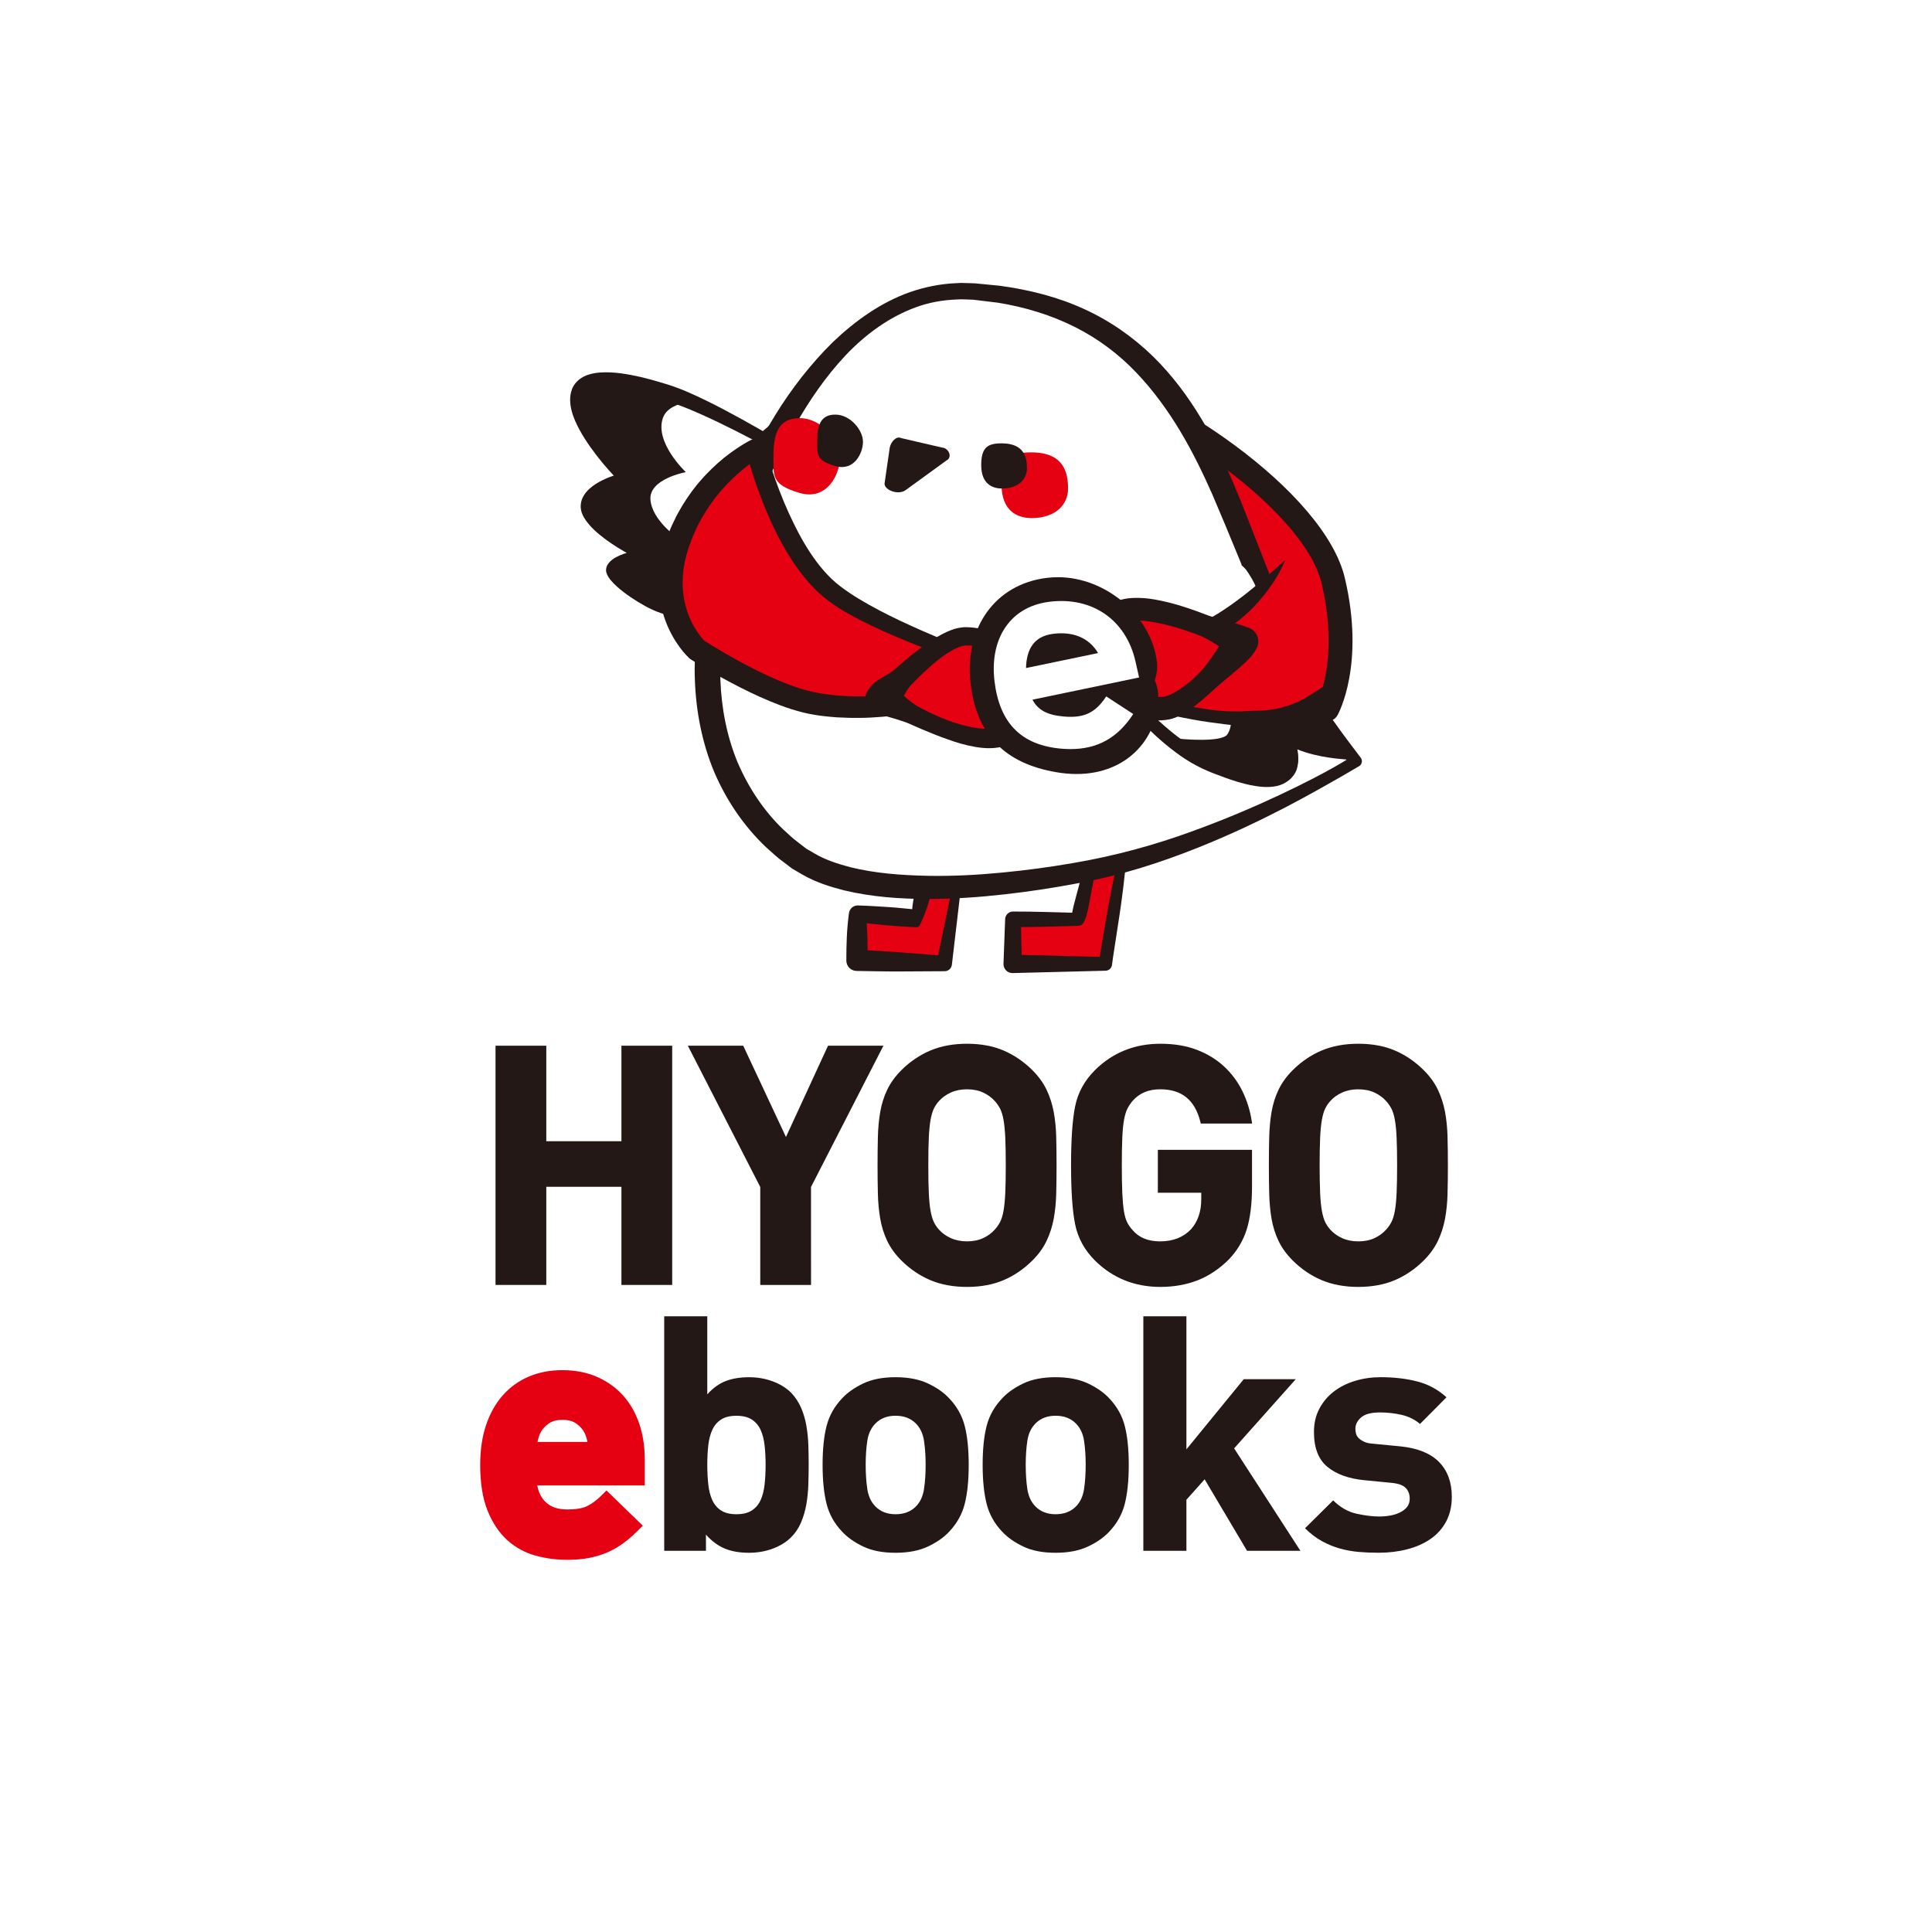 <svg height="120" viewBox="0 0 120 120" width="120" xmlns="http://www.w3.org/2000/svg" xmlns:xlink="http://www.w3.org/1999/xlink"><filter id="a" filterUnits="userSpaceOnUse"><feOffset dx="4.5" dy="4.5"/><feGaussianBlur result="uuid-72a8d707-b027-4fac-9673-8fffde70865c" stdDeviation="2.25"/><feFlood flood-opacity=".25"/><feComposite in2="uuid-72a8d707-b027-4fac-9673-8fffde70865c" operator="in"/><feComposite in="SourceGraphic"/></filter><g filter="url(#a)"><circle cx="60" cy="60" fill="none" r="60"/></g><path d="m82.432 44.059s1.594-2.855.379-7.989c-1.186-5.01-10.727-11.591-17.56-13.278-6.442-1.591-13.544.622-18.498 5.581-8.118 8.128-1.557 12.166-1.557 12.166z" fill="#e50012"/><path d="m82.432 44.799c-.023 0-.046-.001-.07-.003l-37.236-3.52c-.113-.011-.222-.047-.319-.106-.1-.062-2.463-1.548-2.814-4.53-.318-2.701 1.107-5.658 4.235-8.79 4.004-4.008 9.395-6.307 14.792-6.307 1.499 0 2.981.179 4.408.531 7.09 1.751 16.836 8.475 18.102 13.826 1.267 5.352-.382 8.394-.453 8.521-.132.236-.38.38-.646.38zm-36.974-4.979 36.509 3.451c.347-.936.99-3.371.123-7.031-1.104-4.665-10.522-11.126-17.017-12.73-1.31-.323-2.674-.487-4.053-.487-5.007 0-10.016 2.141-13.744 5.873-2.783 2.786-4.066 5.326-3.814 7.55.217 1.915 1.57 3.058 1.996 3.374z" fill="#231815"/><path d="m48.037 27.542s-4.21-2.577-6.422-3.313c-2.212-.736-5.209-1.471-5.851 0-.778 1.782 2.569 5.37 2.569 5.37s-2.212.589-2.141 1.913c.071 1.324 3.068 2.869 3.068 2.869s-1.499.303-1.499 1.034c0 .731 2.141 2.129 3.14 2.497.999.368 2.103.742 2.103.742l5.033-5.597v-5.515z" fill="#fff"/><path d="m47.967 27.629c-.279.268-.312.145-.406.109l-.269-.145-.54-.287-1.088-.56c-.728-.367-1.46-.721-2.198-1.048-.368-.164-.738-.319-1.108-.463-.375-.145-.726-.266-1.105-.369-.772-.212-1.552-.381-2.308-.501-.378-.058-.752-.094-1.105-.097-.347-.001-.688.034-.91.119-.23.078-.272.201-.258.199l-.045.144c.009.001.015-.002.015-.002.005.019-.004.073.005.124.006.101.034.232.077.371.168.569.552 1.233.985 1.843.218.309.453.613.698.91.242.292.511.599.754.851l-.537 1.866 0-0-.309.138c-.111.051-.219.105-.319.163-.198.117-.374.24-.482.342-.112.106-.119.168-.104.134.001-.006.004-.015.005-.019l-.002-.004-.001-0-0-0c.001.017-.013-.149-.007-.078l0.0.002.001.014.003.029c.003.028.011.11.007.053.001-.02-.018-.069-.015-.06.002.004.001.007.002.013.008.017.013.036.03.066.059.115.198.293.369.461.17.172.373.341.583.516.21.173.437.34.67.502l.354.237.348.216.142.088c.494.307.645.956.339 1.45-.173.279-.461.449-.763.489-.085.011-.244.047-.357.08-.121.035-.233.077-.315.114-.082.035-.128.078-.103.038.011-.02.04-.072.055-.149.005-.019.006-.039.008-.058l.002-.029-.005-.107.003.065c-0-.026-.007-.078-.019-.114-.048-.117-.015.004.049.076.064.088.154.189.254.289.201.202.443.404.693.594.251.19.516.372.784.537.134.082.269.16.4.23l.192.096.086.039.12.048 1.924.774-.782.199 5.277-5.378-.102.267.328-5.428zm.136-.087.016 5.515c0.0.021-.008.04-.021.055l-5.018 5.611c-.028.032-.072.041-.11.028l-1.956-.684c-.335-.109-.654-.268-.959-.433-.306-.168-.603-.351-.892-.548-.288-.198-.569-.407-.831-.643-.131-.118-.258-.242-.375-.38-.116-.139-.226-.287-.289-.486-.017-.061-.023-.11-.025-.149-0-.071.006-.111.018-.167.025-.103.075-.196.135-.275.122-.157.277-.267.434-.358.32-.178.654-.289 1.006-.37l-.033.234c-.554-.294-1.082-.619-1.587-.989-.498-.374-.989-.783-1.333-1.341-.084-.143-.152-.289-.19-.469-.034-.154-.034-.344.003-.506.073-.339.284-.619.523-.835.242-.218.516-.385.799-.525.285-.139.576-.253.885-.341l0-0-.055.192c-.572-.601-1.1-1.236-1.581-1.914-.24-.339-.466-.69-.667-1.06-.199-.37-.384-.756-.492-1.181-.109-.409-.152-.912.019-1.346.18-.491.632-.795 1.066-.919.439-.132.878-.143 1.304-.129.427.02.845.077 1.257.154.824.154 1.624.38 2.413.632.397.127.795.281 1.175.446.382.166.758.341 1.129.523.743.364 1.471.751 2.193 1.149l1.077.606.534.31.266.157c.083.061.213.05.132.379l.031.056z" fill="#231815"/><path d="m41.101 36.074c-.078-1.205.997-2.657.997-2.657s-1.621-1.119-1.699-2.4c-.078-1.281 2.2-1.692 2.2-1.692s-1.967-1.848-1.421-3.375c.247-.692 1.135-.957 2.032-1.042-.546-.27-1.093-.512-1.595-.679-2.212-.736-5.209-1.471-5.851 0-.778 1.783 2.569 5.37 2.569 5.37s-2.212.589-2.141 1.913c.071 1.324 3.068 2.869 3.068 2.869s-1.499.303-1.499 1.034 2.141 2.129 3.14 2.497c.999.368 2.103.742 2.103.742s-1.826-1.375-1.904-2.58z" fill="#231815"/><path d="m70.024 51.373-1.376 8.494h-5.75l.018-2.765h4.048l1.305-5.729z" fill="#e50012"/><path d="m70.106 51.387c-.032.721-.097 1.437-.162 2.153-.082.713-.148 1.429-.248 2.139-.088.712-.202 1.42-.31 2.129-.105.709-.227 1.416-.319 2.128-.026.202-.197.351-.394.356l-.024.001-5.75.146c-.307.008-.562-.234-.571-.541l0-.033c.03-.922.069-1.843.103-2.765l0-.013c.01-.262.226-.468.485-.47 1.349-.005 2.699.053 4.048.082l-.393.314c-.003-.252.054-.49.107-.729l.187-.711.379-1.42.758-2.84.01-.037c.031-.116.142-.19.258-.177l1.755.192c.048.005.084.048.081.096zm-.19.081-1.647.18.268-.214-.547 2.888-.273 1.444-.139.722c-.056.238-.107.478-.219.703l-.047.094c-.068.137-.204.217-.347.22-1.349.029-2.699.087-4.048.082l.486-.483c.022.922.048 1.844.066 2.766l-.57-.574 5.75.146-.419.356c.137-.704.245-1.413.369-2.12.122-.707.237-1.414.379-2.118.129-.706.293-1.405.44-2.108.156-.664.315-1.327.499-1.987z" fill="#231815"/><path d="m60.028 51.353-1.376 8.494-5.423-.199.018-2.892 3.708.295 1.317-5.699z" fill="#e50012"/><path d="m60.109 51.366c-.307 2.856-.656 5.705-.986 8.557-.027.23-.221.4-.448.401l-.042 0-2.716.015c-.905.005-1.809-.019-2.714-.032-.353-.005-.635-.293-.635-.644v-.019c-0-.964.027-1.928.158-2.891l.006-.041c.038-.279.28-.48.555-.473.621.014 1.239.064 1.858.098.31.014.618.051.927.077.309.027.617.061.925.096l-.371.465c.022-.995.276-1.937.506-2.884.118-.473.247-.943.382-1.412.129-.47.276-.937.434-1.4l.025-.074c.043-.127.17-.202.298-.183l1.755.249.008.001c.046.007.079.049.074.095zm-.186.084-1.651.234.323-.257c-.062.486-.134.969-.225 1.449-.084.481-.174.96-.276 1.437-.208.952-.394 1.91-.811 2.814l-.154.334c-.04.087-.128.136-.218.132-.31-.015-.62-.029-.929-.052-.309-.023-.619-.035-.927-.07-.617-.065-1.235-.113-1.85-.197l.56-.514c.119.965.134 1.929.122 2.893l-.635-.663c.903.052 1.806.095 2.709.166l2.707.213-.489.401c.58-2.774 1.142-5.55 1.744-8.32z" fill="#231815"/><path d="m84.216 47.277s-7.221 4.479-14.686 6.371c-3.692.936-15.255 2.95-19.893-.318-4.638-3.268-6.927-9.26-5.049-16.825 1.879-7.565 7.221-19.065 15.91-18.399 8.689.666 12.739 5.508 15.851 13.194 3.111 7.686 4.056 10.218 4.905 11.95.609 1.244 2.962 4.028 2.962 4.028z" fill="#fff"/><path d="m84.41 47.592s-.413.241-1.187.693c-.778.44-1.912 1.095-3.392 1.866-1.482.765-3.306 1.657-5.474 2.518-2.167.864-4.683 1.709-7.533 2.215-1.412.267-2.892.493-4.434.666-1.541.175-3.147.29-4.811.286-1.662-.005-3.388-.115-5.142-.532-.873-.224-1.764-.499-2.604-.985l-.63-.368-.549-.416c-.347-.243-.713-.598-1.071-.911-1.371-1.298-2.469-2.91-3.228-4.688-.743-1.786-1.121-3.725-1.194-5.67-.075-1.948.166-3.903.628-5.794.455-1.87 1.052-3.713 1.759-5.507.701-1.799 1.587-3.527 2.597-5.172 1.011-1.644 2.205-3.18 3.575-4.534 1.39-1.327 2.99-2.479 4.813-3.119.909-.313 1.859-.506 2.81-.549.238-.02.475-.021.712-.008l.355.011.089.002.061.003.042.004.167.016c.445.044.889.087 1.331.13 1.83.251 3.584.691 5.211 1.435 1.624.735 3.081 1.761 4.299 2.948 1.217 1.192 2.198 2.529 3.009 3.881.828 1.347 1.446 2.73 2.013 4.057.564 1.339 1.033 2.593 1.516 3.804.474 1.206.924 2.349 1.328 3.431.82 2.156 1.521 4.049 2.177 5.53l.061.138.024.053.034.068c.045.091.089.182.131.252.079.147.179.307.27.458.193.302.38.585.562.845.362.521.687.958.95 1.311.531.704.814 1.079.814 1.079l.018.023c.12.159.089.386-.071.507-.011.008-.024.017-.036.024zm-.767-.406c-.151-.17-.358-.404-.619-.699-.29-.341-.644-.764-1.049-1.278-.203-.255-.415-.538-.639-.846-.109-.159-.222-.315-.34-.507-.063-.096-.111-.181-.16-.268l-.082-.149-.072-.14c-.763-1.517-1.52-3.38-2.429-5.505-.907-2.117-1.865-4.561-2.978-7.142-1.13-2.548-2.542-5.245-4.691-7.502-1.07-1.126-2.351-2.103-3.815-2.837-1.458-.735-3.105-1.241-4.787-1.511-.441-.054-.883-.108-1.328-.162l-.167-.02-.042-.005c.021.002-.017-0-.022-0l-.079-.003-.318-.012c-.212-.014-.425-.014-.637.003-.85.036-1.705.185-2.518.488-1.63.598-3.102 1.664-4.341 2.97-2.481 2.643-4.161 6.037-5.523 9.479-.678 1.733-1.248 3.504-1.681 5.302-.428 1.775-.643 3.587-.582 5.368.063 1.778.403 3.527 1.061 5.121.675 1.582 1.632 3.027 2.834 4.181.311.271.568.548.941.815l.497.385.503.293c.664.397 1.442.649 2.218.854 1.571.392 3.208.504 4.796.539 1.592.03 3.154-.055 4.659-.202 1.505-.144 2.957-.341 4.342-.581 2.755-.463 5.237-1.175 7.382-1.955 2.149-.778 3.987-1.573 5.478-2.273 1.492-.701 2.641-1.302 3.408-1.738.336-.186.592-.347.782-.461z" fill="#231815"/><path d="m81.258 43.187c-.529-1.08-1.096-2.471-2.201-5.227l-2.944 3.254.956 2.291s.861 1.31 2.029 2.207c1.289.99 2.799 1.266 3.799 1.392.326.041 1.309.12 1.309.12.006-.004.014-.009.014-.009s-2.352-2.784-2.962-4.028z" fill="#231815"/><path d="m55.264 27.804c.074-.366.407-.745.712-.593l2.537.589c.401.017.681.602.265.806l-2.51 1.824c-.467.371-1.433-.017-1.318-.458z" fill="#231815"/><path d="m64.077 42.133s-9.635-2.94-12.652-5.587-4.502-8.682-4.502-8.682-3.435 1.749-4.844 5.892c-1.43 4.204 1.22 6.603 1.22 6.603s4.25 2.752 7.155 3.318c5.36 1.045 13.624-1.544 13.624-1.544z" fill="#e50012"/><path d="m64.077 42.133c-.27.033-.512-.026-.753-.088l-.724-.183-1.445-.383c-.962-.262-1.914-.56-2.854-.896-.943-.328-1.868-.707-2.792-1.097-.92-.4-1.836-.82-2.727-1.321-.446-.249-.888-.516-1.312-.836-.434-.322-.815-.679-1.177-1.083-.704-.788-1.271-1.66-1.764-2.557-.494-.898-.9-1.832-1.264-2.778-.181-.473-.349-.951-.505-1.432-.155-.485-.295-.961-.423-1.472l.86.394h-0c-.213.125-.47.299-.697.471-.233.174-.456.362-.675.554-.216.197-.429.396-.631.606-.199.213-.4.424-.579.654-.188.222-.356.459-.525.695-.167.236-.318.484-.467.732-.134.256-.287.502-.397.77-.125.26-.238.526-.33.799-.046.132-.109.278-.143.397-.046.147-.098.302-.126.424-.072.252-.125.542-.168.813-.076.551-.085 1.105-.008 1.646.073.54.221 1.07.452 1.564.115.247.249.485.4.71.142.216.338.457.475.593l-.091-.07c.735.47 1.515.925 2.293 1.348.781.423 1.575.819 2.382 1.161.404.169.809.325 1.216.459.411.129.805.238 1.221.31.229.045.436.073.64.099.205.03.427.045.64.068.433.03.869.053 1.308.053.877.005 1.763-.018 2.65-.096.887-.073 1.772-.188 2.661-.299l2.68-.34c.448-.061.896-.128 1.343-.203l.67-.117c.224-.039.441-.098.686-.071zm0 0c-.188.16-.406.227-.618.311l-.641.242-1.293.458c-.866.298-1.748.555-2.642.764-.895.205-1.804.351-2.719.469-.458.059-.918.107-1.38.145-.463.035-.927.068-1.395.067-.467.008-.937-.009-1.408-.034-.238-.022-.468-.033-.712-.064-.245-.028-.488-.059-.704-.097-.478-.075-.96-.207-1.414-.347-.454-.147-.896-.314-1.329-.492-.864-.361-1.696-.77-2.511-1.204-.817-.438-1.606-.891-2.401-1.392l-.007-.004c-.03-.019-.06-.042-.085-.066-.309-.295-.499-.543-.707-.837-.198-.287-.374-.587-.525-.9-.302-.625-.507-1.298-.604-1.984-.097-.687-.084-1.383.01-2.059.054-.341.112-.662.209-1.006.045-.179.092-.317.138-.466.052-.178.118-.316.177-.475.114-.311.25-.613.4-.909.135-.303.314-.582.475-.871.351-.559.728-1.103 1.172-1.59.212-.251.447-.482.68-.712.236-.228.482-.445.736-.653.258-.203.52-.4.794-.582.28-.186.543-.349.875-.519l0-0c.29-.154.651-.044.805.246.022.04.038.082.049.125l.006.023c.118.45.266.923.416 1.382.15.461.313.919.487 1.372.346.906.746 1.788 1.192 2.636.45.845.966 1.651 1.576 2.35.294.338.637.667.995.941.365.281.763.546 1.174.795 1.65.998 3.464 1.79 5.275 2.56l2.728 1.161 1.371.576.689.28c.231.09.461.181.665.361z" fill="#231815"/><path d="m65.67 37.005s4.368 8.624 9.412 10.729c2.732 1.14 4.368 1.386 5.159.339.958-1.269-1.04-4.808-1.04-4.808s1.879-.027 2.072-1.1c.193-1.073-1.911-2.909-1.911-2.909s1.255.059 1.393-.526c.138-.585-1.309-2.131-2.039-2.626-.729-.494-1.541-1.015-1.541-1.015" fill="#fff"/><path d="m65.85 36.913c.524.895 1.107 1.764 1.695 2.619.588.857 1.205 1.691 1.858 2.492.65.803 1.341 1.567 2.069 2.28.737.7 1.496 1.375 2.322 1.911.409.276.837.506 1.27.7l.323.135.375.121.72.226c.479.144.958.268 1.414.337.451.064.884.088 1.165.01.138-.038.219-.093.288-.156.015-.02.037-.026.05-.053l.023-.033.013-.015.007-.007.003-.004.002-.002c.036-.052-.048.069-.038.054l.051-.084.025-.041-.013.009c-.008.007-.013.016-.016.025-0-.005.002-.017.004-.025.048-.153.03-.597-.079-1.012-.103-.428-.266-.879-.454-1.323-.189-.438-.393-.911-.608-1.313l-.024-.045c-.26-.487-.076-1.092.411-1.352.153-.081.321-.119.483-.118.053.001.177-.006.268-.016.098-.01.195-.025.287-.043.183-.035.35-.089.455-.143.112-.056.126-.093.125-.064.001.004.004.011.004.011-.02.177.024-.143.005-.011.003.059.004.021.005.012-.001-.017-.003-.041-.01-.07-.027-.119-.103-.296-.207-.472-.102-.178-.229-.361-.366-.542-.139-.18-.284-.365-.437-.545l-.234-.268-.235-.251-.11-.117c-.283-.303-.267-.779.037-1.062.173-.162.407-.225.625-.194.079.012.214.017.318.016.109-.001.213-.01.295-.024.083-.011.138-.039.132-.02-.002.009-.021.037-.033.078l-.007.031-.002.015-0.0.004 0.0.002c.002-.011-.02.105-.01.055l0-.002.003-.013c.002-.006.013-.061.007-.026-.003.023-.002.051.002.069.017.019.007-.079-.031-.173-.035-.097-.088-.207-.148-.316-.118-.222-.275-.438-.425-.664-.154-.223-.321-.441-.497-.65-.088-.104-.179-.206-.271-.302-.098-.101-.175-.177-.292-.273-.443-.364-.873-.749-1.296-1.143l-.007-.006c-.023-.021-.024-.058-.003-.081.019-.021.05-.024.073-.009l1.433.935c.489.315.899.724 1.289 1.145.192.214.376.436.541.674.158.242.328.485.371.806.019.165-.073.345-.197.441-.124.103-.269.161-.411.202-.289.08-.579.102-.874.096l.06-.15c.385.343.744.706 1.076 1.099.326.395.643.813.818 1.321.087.251.106.56-.017.815-.117.261-.339.45-.572.578-.477.253-.997.342-1.52.37l.094-.164c.503.93.943 1.892 1.202 2.929.114.517.212 1.067.047 1.622-.035.135-.122.287-.188.384-.102.124-.184.223-.301.314-.221.181-.488.304-.761.364-.55.113-1.099.05-1.621-.054-.524-.109-1.03-.268-1.528-.444-.502-.185-.983-.356-1.473-.589-.482-.232-.945-.499-1.378-.808-1.741-1.229-3.154-2.831-4.426-4.503-1.265-1.685-2.392-3.463-3.38-5.328-.052-.098-.015-.22.084-.273.096-.051.214-.017.268.076l.008.013z" fill="#231815"/><path d="m78.209 37.534c-.165.979-1.299 1.924-1.299 1.924s1.084 1.22.905 2.259c-.179 1.039-2.078.911-2.078.911s1.223 1.872.499 2.983c-.328.504-2.731.331-3.464.219.385.326 1.341 1.011 1.734 1.201 1.955.948 4.2 2.142 5.733 1.042 1.28-.918-1.04-4.808-1.04-4.808s1.879-.027 2.072-1.1c.193-1.073-1.911-2.909-1.911-2.909s1.255.059 1.393-.526c.138-.585-1.309-2.131-2.039-2.626-.729-.494-1.541-1.015-1.541-1.015s1.2 1.465 1.035 2.444z" fill="#231815"/><path d="m64.076 28.097c2.004.014 2.263 1.25 2.263 2.253s-.793 1.829-2.263 1.829c-.901 0-1.848-.446-1.87-2.041-.023-1.662.564-2.05 1.87-2.04z" fill="#e50012"/><path d="m49.667 30.617c1.702.501 2.504-1.162 2.504-2.194s-1.127-2.452-2.504-2.452-1.627 1.063-1.627 2.339-.125 1.791 1.627 2.308z" fill="#e50012"/><path d="m62.231 27.537c1.377.01 1.555.859 1.555 1.548 0 .69-.545 1.257-1.555 1.257-.619 0-1.27-.307-1.285-1.403-.015-1.142.388-1.409 1.285-1.402z" fill="#231815"/><path d="m51.88 28.945c1.17.345 1.721-.798 1.721-1.508s-.774-1.685-1.721-1.685-1.119.731-1.119 1.607-.086 1.231 1.119 1.586z" fill="#231815"/><path d="m82.166 42.664c-.425 1.261-2.335 2.39-6.82 1.833-3.107-.386-10.946-2.503-10.946-2.503s5.934-1.768 8.755-2.281c3.874-.704 6.673-4.942 6.673-4.942" fill="#e50012"/><path d="m82.166 42.664c.036.123.058.23.057.347-.012.113-.029.251-.074.355-.077.222-.212.417-.371.58-.319.331-.715.556-1.117.705-.401.17-.819.232-1.226.317-.41.06-.817.111-1.224.146-.203.005-.406.022-.61.018-.202-.016-.403-.049-.604-.057-.4-.035-.8-.066-1.194-.128l-.598-.077-.581-.085c-.394-.068-.789-.136-1.173-.215-1.546-.304-3.071-.668-4.595-1.038-1.523-.374-3.038-.765-4.554-1.171-.202-.054-.322-.261-.268-.462.035-.132.137-.229.259-.265l4.22-1.239c1.411-.408 2.819-.81 4.278-1.119.379-.076.695-.15 1.008-.255.323-.102.635-.243.942-.394.61-.311 1.195-.684 1.766-1.089.571-.406 1.131-.844 1.677-1.311.548-.466 1.097-.946 1.645-1.454-.134.352-.314.681-.498 1.008-.19.324-.402.633-.626.936-.457.597-.969 1.16-1.555 1.649-.582.493-1.236.916-1.945 1.235-.356.158-.719.302-1.097.411-.385.116-.787.19-1.126.249-.705.127-1.414.283-2.123.445-.709.161-1.419.327-2.126.505-1.416.349-2.826.737-4.224 1.148l-.009-.727c1.507.401 3.022.789 4.538 1.158 1.517.367 3.037.726 4.561 1.023.382.077.759.141 1.135.206.392.058.765.119 1.148.136.383.032.765.033 1.145.038.381-.018.757-.055 1.132-.054l.559-.03c.185-.02.365-.055.548-.081.359-.071.707-.18 1.032-.306.326-.128.634-.272.911-.451l.43-.273c.084-.046.143-.091.237-.142.093-.054.175-.135.291-.19z" fill="#231815"/><path d="m66.12 42.004s-4.718-2.946-6.568-2.418c-1.85.527-4.724 3.778-4.724 3.778s4.279 2.657 6.749 2.5c2.47-.157 4.543-3.859 4.543-3.859z" fill="#e50012"/><path d="m66.12 42.004c-.461.226-.72.144-.968.028-.227-.149-.459-.291-.703-.408-.482-.248-.969-.482-1.462-.697-.493-.213-.989-.41-1.487-.568-.493-.153-1.006-.277-1.443-.268-.22.005-.361.042-.592.141-.199.086-.423.213-.633.348-.428.27-.829.618-1.223.971-.197.178-.389.362-.58.55-.187.191-.385.372-.555.582-.171.209-.294.465-.423.711-.132.239-.259.496-.447.656l-.23-1.569c.024.022.058.053.084.089l.014-.024c.367.41.774.803 1.218 1.122.219.167.46.292.702.413.241.123.484.241.729.354.494.216.993.415 1.502.556.506.142 1.018.251 1.503.273.244.007.461-.005.687-.056.184-.042.416-.126.618-.229.419-.208.817-.511 1.197-.849.191-.169.369-.356.552-.541.182-.186.381-.362.584-.54.201-.18.403-.365.568-.578.042-.052.089-.102.109-.169.022-.066.024-.144.04-.213.011-.072.044-.129.1-.171.046-.05.137-.066.537.084zm0 0c.331.27.352.374.325.442-.016.076-.057.136-.12.182-.059.048-.131.087-.186.136-.055.049-.087.114-.122.176-.147.246-.273.509-.413.766-.138.259-.295.51-.486.734-.19.225-.401.435-.619.641-.436.411-.94.776-1.522 1.05-.301.132-.597.232-.957.294-.319.055-.661.057-.97.03-.623-.059-1.199-.205-1.754-.383-.551-.186-1.091-.381-1.616-.605-.265-.106-.527-.216-.787-.332-.26-.116-.515-.238-.79-.325-.542-.19-1.107-.333-1.693-.492l.014-.024c-.051-.01-.092-.025-.143-.049-.466-.219-.665-.774-.446-1.24.024-.05.051-.097.081-.14l.135-.189c.179-.251.429-.395.679-.554.253-.151.518-.287.74-.464.223-.176.425-.375.644-.556.216-.184.435-.366.661-.542.449-.355.923-.684 1.432-.994.259-.153.52-.293.831-.416.276-.117.681-.207 1.013-.194.668.015 1.236.177 1.789.358.55.185 1.074.407 1.584.651.51.243 1.008.503 1.497.776.241.143.491.268.743.393.231.158.447.354.455.869z" fill="#231815"/><path d="m65.851 41.959s5.025 2.598 6.845 1.959c1.819-.639 4.427-4.027 4.427-4.027s-4.557-2.342-7.035-2.028c-2.478.314-4.237 4.096-4.237 4.096z" fill="#e50012"/><path d="m65.851 41.959c.532-.44.798-.386 1.062-.31.244.115.487.236.737.338.496.215.999.408 1.499.598.501.185 1.005.354 1.504.486.496.132 1.003.225 1.43.219.103-.004.198-.014.28-.029l.094-.025c.057-.023.146-.052.178-.069.163-.068.395-.201.597-.329.419-.266.828-.604 1.198-.981.375-.375.698-.81.993-1.263l.438-.681c.148-.22.293-.458.472-.63l.334 1.494-.674-.45c-.229-.154-.46-.309-.698-.451-.239-.139-.48-.275-.732-.383-.252-.108-.513-.193-.77-.283-1.026-.347-2.095-.632-3.081-.674-.251-.009-.464-.002-.703.041-.184.033-.398.101-.608.2-.42.193-.818.505-1.193.856-.376.352-.722.758-1.04 1.188-.162.213-.312.438-.425.683-.064.118-.149.224-.265.314-.113.093-.275.156-.628.141zm0 0c-.233-.269-.264-.456-.244-.611.017-.158.072-.297.149-.422.172-.24.322-.492.476-.744.316-.499.667-.982 1.082-1.432.414-.449.898-.861 1.486-1.174.293-.154.611-.282.978-.362.313-.072.667-.083.978-.076.638.014 1.231.136 1.807.276.576.142 1.132.322 1.679.516l.813.303c.272.098.552.174.831.255l.846.232c.286.081.554.169.847.281.464.178.697.698.519 1.163-.019.05-.043.098-.069.143l-.115.189c-.161.264-.368.454-.575.657-.209.199-.428.387-.649.572-.444.37-.886.736-1.31 1.125-.434.382-.859.777-1.351 1.139-.254.185-.497.34-.838.501-.092.044-.136.058-.206.088-.119.045-.201.063-.304.093-.189.041-.369.061-.543.07-.682.019-1.273-.097-1.848-.235-.574-.139-1.121-.319-1.659-.514-.538-.193-1.06-.419-1.577-.65l-.773-.349c-.236-.16-.468-.346-.429-1.037z" fill="#231815"/><path d="m66.871 46.322c-.296 0-.62-.027-.974-.087-2.425-.415-3.581-1.594-3.864-3.942-.309-2.557.947-4.386 3.199-4.658 2.461-.297 4.647 1.735 4.882 3.682.046.385-.211.74-.591.815l-5.748 1.138c.325.775.976 1.267 2.372 1.506.895.152 1.604.039 2.051-.33.41-.34.503-.83.509-1.181.007-.409.333-.756.753-.727.409.007.734.344.727.753-.016.936-.387 1.751-1.045 2.296-.435.36-1.156.737-2.271.737zm-1.15-7.236c-.103 0-.207.006-.312.019-1.77.214-2 1.681-1.934 2.715l4.961-.982c-.437-.878-1.483-1.752-2.714-1.752z" fill="#231815"/><path d="m66.871 48.075c-.408 0-.835-.038-1.271-.113-3.194-.547-4.931-2.333-5.309-5.46-.423-3.504 1.522-6.222 4.73-6.609.23-.028.463-.042.694-.042 2.984 0 5.796 2.406 6.14 5.254.048.399-.002.789-.133 1.146.149.332.225.695.218 1.069-.025 1.454-.621 2.738-1.679 3.615-.628.52-1.726 1.14-3.39 1.14z" fill="#231815"/><path d="m66.49 46.527c-.179 0-.362-.008-.551-.024-2.489-.206-3.852-1.574-4.167-4.18-.146-1.208.041-2.298.541-3.151.598-1.02 1.596-1.642 2.886-1.798 2.654-.323 4.746 1.135 5.328 3.71l.225.995-6.623 1.379c.352.67.956.964 1.974 1.048 1.238.102 1.944-.237 2.607-1.252l1.678 1.095c-.963 1.477-2.212 2.178-3.9 2.178zm-.568-7.193c-.155 0-.316.01-.481.03-.664.08-1.121.349-1.398.822-.2.34-.306.793-.314 1.308l4.474-.931c-.47-.799-1.259-1.228-2.281-1.228z" fill="#fff"/><g fill="#231815"><path d="m38.744 79.664v-6.096h-4.96v6.096h-2.861v-14.566h2.861v5.933h4.96v-5.933h2.861v14.566z"/><path d="m41.751 79.81h-3.153v-6.096h-4.667v6.096h-3.153v-14.859h3.153v5.933h4.667v-5.933h3.153zm-2.861-.293h2.568v-14.273h-2.568v5.933h-5.252v-5.933h-2.568v14.273h2.568v-6.096h5.252z"/><path d="m50.228 73.69v5.974h-2.861v-5.974l-4.404-8.592h3.108l2.748 5.871 2.706-5.871h3.107l-4.404 8.592z"/><path d="m50.374 79.81h-3.153v-6.085l-4.498-8.774h3.44l2.654 5.67 2.613-5.67h3.441l-4.498 8.774zm-2.861-.293h2.568l.016-5.894 4.295-8.379h-2.774l-2.799 6.072-2.841-6.072h-2.775l4.311 8.446z"/><path d="m65.478 72.381c0 .627-.007 1.214-.021 1.759-.014.546-.065 1.057-.154 1.534-.089.478-.233.924-.432 1.34-.199.416-.484.808-.854 1.176-.522.518-1.101.914-1.739 1.186-.638.273-1.376.409-2.212.409-.837 0-1.578-.136-2.223-.409-.645-.273-1.228-.668-1.749-1.186-.37-.368-.655-.76-.854-1.176-.199-.416-.34-.862-.422-1.34-.082-.477-.131-.989-.144-1.534-.014-.545-.021-1.132-.021-1.759 0-.627.007-1.214.021-1.759.013-.545.062-1.057.144-1.534.082-.477.223-.924.422-1.34.199-.416.484-.808.854-1.176.521-.518 1.104-.914 1.749-1.187.645-.273 1.386-.409 2.223-.409.837 0 1.574.137 2.212.409.638.273 1.217.668 1.739 1.187.37.368.655.76.854 1.176.199.416.343.863.432 1.34.089.477.141.989.154 1.534.013.546.021 1.132.021 1.759zm-2.861 0c0-.696-.01-1.272-.031-1.729-.021-.457-.059-.835-.113-1.135-.055-.3-.131-.542-.226-.726-.096-.184-.213-.351-.35-.501-.206-.232-.463-.42-.772-.563-.309-.143-.662-.215-1.06-.215-.398 0-.755.072-1.07.215-.316.143-.576.331-.782.563-.137.15-.25.317-.339.501-.09.184-.161.426-.216.726s-.092.678-.113 1.135c-.021.457-.031 1.033-.031 1.729s.01 1.272.031 1.729c.021.457.058.836.113 1.135.055.3.127.542.216.726.089.184.202.351.339.501.206.232.466.419.782.562.315.143.672.215 1.07.215.398 0 .751-.071 1.06-.215.309-.143.566-.331.772-.562.137-.15.254-.317.35-.501.096-.184.171-.426.226-.726.055-.3.093-.678.113-1.135.021-.457.031-1.033.031-1.729z"/><path d="m60.065 79.933c-.853 0-1.62-.142-2.28-.421-.66-.279-1.263-.688-1.795-1.217-.381-.378-.678-.788-.883-1.217-.204-.427-.35-.891-.434-1.378-.084-.485-.133-1.009-.146-1.556-.014-.546-.021-1.134-.021-1.763s.007-1.216.021-1.763c.013-.547.062-1.07.146-1.556.084-.487.23-.951.434-1.378.206-.429.503-.839.883-1.217.531-.528 1.136-.938 1.795-1.217.661-.279 1.428-.421 2.28-.421.853 0 1.617.142 2.27.421.652.279 1.252.689 1.785 1.217.38.378.677.787.883 1.217.204.427.353.89.444 1.376.09.485.143 1.009.157 1.558.013.547.021 1.134.021 1.763s-.007 1.216-.021 1.763c-.014.549-.067 1.073-.157 1.558-.091.486-.24.95-.444 1.376-.205.43-.502.839-.883 1.217-.532.529-1.133.939-1.785 1.217-.653.279-1.417.421-2.27.421zm0-14.811c-.813 0-1.541.134-2.165.397-.625.265-1.198.653-1.703 1.156-.357.355-.635.737-.825 1.136-.192.403-.33.841-.41 1.302-.081.471-.129.98-.142 1.513-.014.544-.021 1.13-.021 1.756s.007 1.212.021 1.756c.013.533.061 1.042.142 1.513.079.461.217.899.41 1.302.191.399.469.781.825 1.135.505.503 1.078.891 1.703 1.156.623.264 1.352.398 2.165.398.814 0 1.539-.134 2.155-.397.618-.264 1.188-.653 1.694-1.156.356-.354.634-.736.825-1.135.193-.404.334-.842.42-1.304.088-.47.138-.978.152-1.511.013-.544.021-1.13.021-1.756s-.007-1.211-.021-1.756c-.014-.533-.065-1.042-.152-1.511-.086-.461-.228-.9-.42-1.304-.191-.4-.469-.782-.825-1.135-.506-.503-1.076-.892-1.694-1.156-.617-.264-1.342-.397-2.155-.397zm0 12.274c-.417 0-.798-.077-1.131-.228-.332-.151-.612-.352-.831-.598-.144-.158-.267-.338-.362-.535-.096-.197-.171-.447-.229-.764-.056-.305-.095-.694-.115-1.155-.021-.457-.031-1.041-.031-1.735 0-.695.01-1.278.031-1.735.021-.461.06-.85.115-1.155.057-.312.134-.569.229-.764.094-.196.217-.376.363-.536.218-.245.497-.447.829-.597.334-.151.714-.228 1.131-.228.417 0 .795.077 1.122.228.325.151.601.352.82.598.143.157.268.336.37.53.103.198.183.457.24.768.056.304.094.692.116 1.155.021.457.031 1.041.031 1.736 0 .695-.01 1.278-.031 1.735-.021.463-.06.851-.116 1.155-.057.311-.137.57-.24.767-.102.195-.228.374-.372.533-.217.244-.493.446-.819.596-.326.152-.704.229-1.122.229zm0-9.738c-.375 0-.714.068-1.009.202-.295.134-.542.311-.733.527-.129.14-.235.297-.318.468-.083.171-.152.403-.204.689-.053.292-.091.667-.111 1.115-.021.453-.031 1.032-.031 1.722 0 .69.01 1.27.031 1.722.02.448.057.824.111 1.116.052.286.121.518.204.688.083.171.189.328.316.466.193.217.439.394.734.528.295.134.634.202 1.009.202.375 0 .711-.067.998-.201.289-.134.533-.311.724-.527.129-.141.239-.299.33-.472.089-.171.16-.401.212-.685.053-.291.09-.666.111-1.116.021-.452.031-1.031.031-1.722 0-.69-.01-1.27-.031-1.722-.021-.449-.058-.825-.111-1.115-.052-.283-.123-.514-.212-.685-.09-.171-.2-.33-.328-.47-.193-.217-.437-.395-.726-.528-.288-.134-.624-.201-.998-.201z"/><path d="m77.301 76.309c-.213.682-.574 1.289-1.082 1.821-.577.573-1.206.992-1.887 1.258-.68.266-1.433.399-2.258.399-1.567 0-2.887-.532-3.959-1.596-.632-.627-1.031-1.357-1.196-2.189-.165-.818-.247-2.025-.247-3.621s.082-2.803.247-3.621c.165-.832.564-1.562 1.196-2.189 1.072-1.064 2.392-1.596 3.959-1.596.838 0 1.577.123 2.216.368.639.245 1.189.583 1.649 1.013.46.43.828.928 1.103 1.493.275.566.461 1.163.557 1.79h-2.902c-.357-1.418-1.235-2.128-2.634-2.128-.768 0-1.379.259-1.832.778-.137.163-.25.334-.339.511-.09.177-.161.413-.216.706-.055.293-.092.665-.113 1.115-.021.45-.031 1.037-.031 1.759 0 .723.01 1.309.031 1.759.021.45.055.822.103 1.115.048.293.116.532.206.716.089.184.209.358.36.522.425.504 1.036.757 1.832.757.85 0 1.53-.273 2.038-.818.439-.504.659-1.152.659-1.944v-.552h-2.696v-2.373h5.557v2.128c0 1.064-.107 1.937-.32 2.619z"/><path d="m72.074 79.933c-1.6 0-2.967-.551-4.062-1.638-.65-.646-1.067-1.408-1.237-2.265-.165-.823-.25-2.051-.25-3.649 0-1.599.084-2.827.25-3.65.17-.857.586-1.619 1.236-2.264 1.096-1.087 2.462-1.638 4.062-1.638.853 0 1.616.127 2.269.378.654.251 1.225.602 1.697 1.042.471.44.853.957 1.135 1.536.28.576.472 1.192.57 1.832l.026.169h-3.186l-.028-.111c-.342-1.357-1.157-2.017-2.493-2.017-.731 0-1.294.238-1.721.727-.127.151-.235.313-.319.481-.083.164-.151.388-.203.667-.053.285-.091.654-.111 1.095-.021.446-.031 1.035-.031 1.753 0 .717.01 1.307.031 1.753.02.442.054.812.101 1.098.045.278.111.506.193.675.083.171.196.335.336.487.404.479.966.71 1.724.71.804 0 1.454-.26 1.93-.771.41-.471.619-1.093.619-1.844v-.406h-2.696v-2.666h5.849v2.274c0 1.073-.11 1.969-.326 2.662-.219.701-.595 1.333-1.117 1.878-.592.587-1.243 1.021-1.939 1.293-.694.271-1.472.409-2.311.409zm0-14.811c-1.52 0-2.817.523-3.856 1.553-.608.604-.997 1.315-1.155 2.113-.162.804-.245 2.013-.245 3.593 0 1.579.082 2.788.244 3.592.159.799.548 1.51 1.156 2.114 1.039 1.031 2.336 1.553 3.856 1.553.802 0 1.544-.131 2.204-.389.659-.257 1.277-.67 1.837-1.225.487-.51.84-1.103 1.046-1.761.208-.665.313-1.531.313-2.575v-1.981h-5.264v2.08h2.696v.699c0 .824-.233 1.51-.694 2.04-.538.577-1.259.869-2.148.869-.837 0-1.491-.272-1.944-.809-.156-.168-.285-.356-.38-.552-.095-.195-.169-.45-.219-.756-.049-.297-.084-.678-.105-1.132-.021-.45-.031-1.044-.031-1.766 0-.722.01-1.316.031-1.766.021-.455.06-.836.115-1.135.058-.31.133-.554.229-.745.094-.187.215-.369.358-.539.482-.551 1.135-.83 1.944-.83 1.431 0 2.355.716 2.747 2.128h2.616c-.1-.55-.273-1.08-.515-1.579-.266-.548-.626-1.035-1.071-1.45-.445-.415-.983-.745-1.602-.983-.619-.238-1.348-.358-2.164-.358z"/><path d="m89.783 72.381c0 .627-.007 1.214-.021 1.759-.014.546-.065 1.057-.154 1.534-.089.478-.233.924-.432 1.34-.199.416-.484.808-.854 1.176-.522.518-1.101.914-1.739 1.186-.638.273-1.376.409-2.212.409-.837 0-1.578-.136-2.223-.409-.645-.273-1.228-.668-1.749-1.186-.37-.368-.655-.76-.854-1.176-.199-.416-.34-.862-.422-1.34-.082-.477-.131-.989-.144-1.534-.014-.545-.021-1.132-.021-1.759 0-.627.007-1.214.021-1.759.013-.545.062-1.057.144-1.534.082-.477.223-.924.422-1.34.199-.416.484-.808.854-1.176.521-.518 1.104-.914 1.749-1.187.645-.273 1.386-.409 2.223-.409.837 0 1.574.137 2.212.409.638.273 1.217.668 1.739 1.187.37.368.655.76.854 1.176.199.416.343.863.432 1.34.089.477.141.989.154 1.534.013.546.021 1.132.021 1.759zm-2.861 0c0-.696-.01-1.272-.031-1.729-.021-.457-.059-.835-.113-1.135-.055-.3-.131-.542-.226-.726-.096-.184-.213-.351-.35-.501-.206-.232-.463-.42-.772-.563-.309-.143-.662-.215-1.06-.215-.398 0-.755.072-1.07.215-.316.143-.576.331-.782.563-.137.15-.25.317-.339.501-.09.184-.161.426-.216.726s-.092.678-.113 1.135c-.021.457-.031 1.033-.031 1.729s.01 1.272.031 1.729c.021.457.058.836.113 1.135.055.3.127.542.216.726.089.184.202.351.339.501.206.232.466.419.782.562.315.143.672.215 1.07.215.398 0 .751-.071 1.06-.215.309-.143.566-.331.772-.562.137-.15.254-.317.35-.501.096-.184.171-.426.226-.726.055-.3.092-.678.113-1.135.021-.457.031-1.033.031-1.729z"/><path d="m84.371 79.933c-.853 0-1.621-.142-2.28-.421-.659-.278-1.263-.688-1.795-1.217-.381-.379-.678-.788-.883-1.217-.204-.425-.35-.889-.434-1.378-.083-.481-.133-1.004-.146-1.556-.014-.547-.021-1.135-.021-1.763s.007-1.216.021-1.763c.014-.551.063-1.075.146-1.556.084-.489.23-.952.434-1.378.205-.429.502-.838.883-1.217.532-.529 1.137-.939 1.795-1.217.661-.279 1.428-.421 2.28-.421.852 0 1.616.142 2.27.421.652.279 1.252.689 1.785 1.217.381.378.678.788.883 1.217.203.425.352.889.444 1.376.09.483.143 1.007.157 1.558.014.547.021 1.134.021 1.763s-.007 1.216-.021 1.763c-.014.551-.067 1.075-.157 1.557-.091.488-.241.951-.444 1.376-.205.429-.503.839-.883 1.217-.532.529-1.133.939-1.785 1.217-.653.279-1.417.421-2.27.421zm0-14.811c-.813 0-1.542.134-2.166.397-.624.264-1.197.653-1.703 1.156-.357.355-.635.737-.825 1.135-.192.402-.33.84-.41 1.302-.081.467-.129.976-.142 1.513-.014.544-.021 1.13-.021 1.756s.007 1.212.021 1.756c.014.537.062 1.046.142 1.513.08.462.217.9.41 1.302.19.399.468.781.825 1.136.506.503 1.079.892 1.703 1.156.623.264 1.352.398 2.166.398.813 0 1.538-.134 2.154-.397.618-.264 1.188-.653 1.694-1.156.357-.355.635-.737.826-1.135.192-.402.333-.841.42-1.304.087-.468.138-.976.152-1.511.014-.544.021-1.13.021-1.756s-.007-1.211-.021-1.756c-.014-.535-.065-1.044-.152-1.511-.087-.463-.229-.902-.42-1.304-.191-.399-.469-.781-.826-1.135-.506-.503-1.076-.892-1.694-1.156-.617-.264-1.342-.397-2.154-.397zm0 12.274c-.418 0-.798-.077-1.131-.228-.333-.151-.612-.352-.831-.598-.144-.158-.267-.339-.361-.535-.096-.197-.171-.447-.228-.764-.056-.305-.095-.694-.115-1.155-.021-.453-.031-1.037-.031-1.735 0-.698.01-1.282.031-1.736.021-.461.06-.85.115-1.155.057-.312.134-.569.228-.764.094-.195.216-.376.363-.536.218-.245.498-.447.83-.597.333-.151.713-.228 1.13-.228s.795.077 1.122.228c.325.151.601.352.82.598.144.159.27.338.37.531.102.196.183.454.241.768.056.309.095.698.115 1.155.021.457.031 1.041.031 1.735 0 .695-.01 1.278-.031 1.735-.021.458-.059.846-.115 1.155-.058.314-.139.572-.241.768-.101.194-.226.373-.371.532-.217.244-.493.446-.818.596-.326.152-.704.229-1.122.229zm0-9.738c-.375 0-.715.068-1.009.202-.295.134-.542.311-.734.527-.128.141-.234.298-.317.468-.083.171-.152.403-.204.689-.053.292-.091.667-.111 1.115-.021.449-.031 1.029-.031 1.722s.011 1.273.031 1.722c.02.448.057.824.111 1.116.052.286.121.518.204.688.083.171.189.328.316.467.193.217.439.394.734.528.295.134.634.202 1.01.202.375 0 .711-.067.998-.201.289-.134.532-.311.724-.527.13-.142.24-.3.33-.471.088-.17.159-.4.212-.685.053-.296.091-.671.111-1.116.021-.452.031-1.032.031-1.722 0-.69-.01-1.27-.031-1.722-.02-.445-.057-.82-.111-1.116-.052-.285-.124-.515-.212-.685-.089-.171-.2-.329-.328-.47-.193-.218-.437-.395-.725-.528-.288-.134-.624-.201-.998-.201z"/></g><path d="m32.9 91.821c0 .695.202 1.265.607 1.708.405.444.984.665 1.739.665.59 0 1.056-.082 1.399-.245.343-.164.686-.416 1.029-.757l1.626 1.575c-.275.273-.549.512-.823.716-.275.205-.573.378-.895.522-.323.143-.676.252-1.06.327-.384.075-.817.113-1.297.113-.631 0-1.245-.082-1.842-.246-.597-.164-1.125-.453-1.585-.869-.46-.416-.83-.975-1.111-1.678-.281-.702-.422-1.592-.422-2.67 0-.872.113-1.647.34-2.322.226-.675.545-1.244.957-1.708.412-.463.902-.815 1.471-1.054.569-.239 1.204-.358 1.904-.358.741 0 1.403.13 1.986.389.583.259 1.073.614 1.471 1.064.398.45.7.985.906 1.606.206.621.308 1.299.308 2.036v1.187h-6.709zm4.075-1.821c-.014-.232-.038-.433-.072-.604-.034-.17-.093-.351-.175-.542-.151-.313-.374-.576-.669-.788-.295-.211-.669-.317-1.122-.317-.453 0-.827.106-1.122.317-.295.212-.518.474-.669.788-.082.191-.141.372-.175.542-.034.171-.058.372-.072.604z" fill="#e50012"/><path d="m35.225 96.884c-.667 0-1.326-.088-1.958-.261-.662-.181-1.255-.507-1.764-.967-.508-.459-.919-1.078-1.225-1.84-.3-.751-.453-1.704-.453-2.833 0-.917.122-1.745.363-2.462.244-.728.596-1.354 1.045-1.86.454-.511 1.003-.904 1.63-1.167.621-.26 1.319-.392 2.073-.392.799 0 1.527.144 2.164.426.639.284 1.185.679 1.623 1.174.436.493.77 1.085.993 1.759.22.662.331 1.394.331 2.174v1.626h-6.675c.063.385.214.706.458.972.32.352.783.522 1.415.522.521 0 .928-.068 1.211-.203.297-.142.602-.368.908-.672l.306-.304 2.257 2.187-.318.316c-.287.285-.579.54-.87.757-.301.224-.631.416-.98.571-.352.156-.74.276-1.154.357-.411.08-.875.121-1.381.121zm-.288-10.904c-.638 0-1.221.109-1.734.324-.505.212-.947.528-1.313.94-.37.417-.663.941-.869 1.556-.21.626-.317 1.361-.317 2.182 0 1.017.131 1.86.39 2.506.255.637.591 1.146.998 1.515.406.367.879.627 1.406.771.557.153 1.137.23 1.726.23.449 0 .857-.035 1.213-.104.349-.068.674-.168.966-.298.29-.128.563-.287.811-.472.149-.111.299-.234.449-.368l-.998-.967c-.275.232-.553.417-.832.549-.407.194-.927.288-1.589.288-.88 0-1.574-.272-2.063-.808-.479-.524-.722-1.198-.722-2.004v-.439h6.709v-.747c0-.686-.096-1.325-.286-1.897-.186-.561-.461-1.05-.818-1.454-.354-.4-.798-.721-1.321-.953-.525-.233-1.133-.351-1.808-.351zm2.504 4.46h-5.006l.026-.464c.015-.252.042-.476.08-.666.039-.196.107-.408.202-.628.191-.396.463-.717.817-.971.37-.265.833-.4 1.377-.4.544 0 1.008.134 1.377.399.355.255.627.575.809.954.102.235.169.447.209.646.038.19.065.414.08.664l.028.465zm-4.053-.879h3.098c-.004-.027-.009-.053-.014-.078-.028-.14-.078-.293-.148-.455-.112-.231-.285-.435-.522-.604-.22-.158-.504-.235-.866-.235-.362 0-.645.077-.866.235-.236.169-.409.372-.529.621-.063.147-.113.299-.139.437-.005.025-.01.052-.015.079z" fill="#e50012"/><path d="m50.228 90.983c0 .396-.007.805-.021 1.227-.014.423-.055.832-.124 1.228-.069.396-.178.771-.329 1.125-.151.355-.357.662-.618.921-.302.3-.683.535-1.142.706-.46.171-.95.256-1.471.256-.576 0-1.074-.085-1.492-.256-.419-.17-.813-.46-1.183-.869v1.002h-2.593v-14.566h2.675v4.848c.357-.395.741-.671 1.153-.828.412-.157.892-.235 1.441-.235.521 0 1.012.085 1.471.256.46.171.84.406 1.142.706.261.273.466.583.618.931.151.348.26.72.329 1.115.069.396.11.801.124 1.217.013.416.021.822.021 1.217zm-2.675 0c0-.436-.021-.839-.062-1.207-.041-.368-.124-.688-.247-.961-.124-.273-.306-.487-.545-.644-.24-.157-.559-.235-.957-.235-.398 0-.717.079-.957.235-.24.157-.422.372-.545.644-.124.273-.206.593-.247.961-.041.368-.062.771-.062 1.207 0 .437.021.842.062 1.217.041.375.124.699.247.972.124.273.305.488.545.644.24.157.559.235.957.235.398 0 .717-.078.957-.235.24-.157.422-.371.545-.644.124-.273.206-.596.247-.972.041-.375.062-.78.062-1.217z" fill="#231815"/><path d="m60.168 90.983c0 .969-.082 1.777-.247 2.424-.165.648-.487 1.224-.967 1.729-.329.355-.768.662-1.317.921-.549.259-1.221.389-2.017.389-.796 0-1.465-.129-2.006-.389-.542-.259-.978-.566-1.307-.921-.481-.504-.803-1.081-.967-1.729-.164-.648-.247-1.456-.247-2.424 0-.968.082-1.773.247-2.414.165-.641.487-1.214.967-1.718.329-.355.765-.661 1.307-.921.542-.259 1.211-.389 2.006-.389.796 0 1.468.13 2.017.389.549.259.988.566 1.317.921.48.505.803 1.077.967 1.718s.247 1.446.247 2.414zm-2.675 0c0-.559-.035-1.06-.103-1.504-.069-.443-.24-.801-.514-1.074-.316-.314-.734-.471-1.255-.471-.508 0-.919.157-1.235.471-.274.273-.446.631-.514 1.074-.069.444-.103.945-.103 1.504 0 .56.034 1.064.103 1.514.069.45.24.812.514 1.084.315.314.727.471 1.235.471.521 0 .94-.157 1.255-.471.274-.273.446-.634.514-1.084.069-.45.103-.954.103-1.514z" fill="#231815"/><path d="m70.109 90.983c0 .969-.082 1.777-.247 2.424-.165.648-.487 1.224-.967 1.729-.329.355-.768.662-1.317.921-.549.259-1.221.389-2.017.389-.796 0-1.465-.129-2.006-.389-.542-.259-.978-.566-1.307-.921-.481-.504-.803-1.081-.967-1.729-.164-.648-.247-1.456-.247-2.424 0-.968.082-1.773.247-2.414.165-.641.487-1.214.967-1.718.329-.355.765-.661 1.307-.921.542-.259 1.211-.389 2.006-.389.796 0 1.468.13 2.017.389.549.259.988.566 1.317.921.48.505.803 1.077.967 1.718.165.641.247 1.446.247 2.414zm-2.675 0c0-.559-.035-1.06-.103-1.504-.069-.443-.24-.801-.515-1.074-.316-.314-.734-.471-1.255-.471-.508 0-.919.157-1.235.471-.274.273-.446.631-.514 1.074-.069.444-.103.945-.103 1.504 0 .56.034 1.064.103 1.514.069.45.24.812.514 1.084.315.314.727.471 1.235.471.521 0 .94-.157 1.255-.471.274-.273.446-.634.515-1.084.069-.45.103-.954.103-1.514z" fill="#231815"/><path d="m77.456 96.322-2.634-4.439-1.132 1.269v3.171h-2.675v-14.566h2.675v8.265l3.561-4.357h3.231l-3.828 4.296 4.116 6.362h-3.313z" fill="#231815"/><path d="m90.174 92.967c0 .586-.117 1.098-.35 1.534-.233.437-.556.798-.967 1.084-.412.286-.895.501-1.451.644-.556.143-1.149.215-1.78.215-.425 0-.837-.017-1.235-.051-.398-.034-.789-.105-1.173-.213-.384-.108-.755-.26-1.111-.456-.357-.196-.707-.463-1.05-.801l1.749-1.732c.439.436.923.713 1.451.828.528.116.998.174 1.41.174.233 0 .463-.021.689-.061.226-.041.429-.106.607-.195.178-.089.322-.201.432-.338.11-.137.165-.308.165-.513 0-.273-.082-.495-.247-.666-.165-.171-.46-.277-.885-.318l-1.687-.164c-.975-.096-1.739-.372-2.295-.83-.556-.458-.834-1.179-.834-2.164 0-.547.113-1.032.34-1.455.226-.424.528-.779.906-1.067.377-.287.816-.506 1.317-.656.501-.15 1.025-.226 1.574-.226.837 0 1.598.089 2.284.266.686.178 1.289.505 1.811.982l-1.646 1.657c-.316-.273-.693-.46-1.132-.563-.439-.102-.892-.153-1.358-.153-.535 0-.923.102-1.163.307-.24.205-.36.443-.36.716 0 .096.013.194.041.297.027.102.082.194.165.276.082.082.196.157.34.225.144.069.333.109.566.123l1.688.164c1.07.109 1.869.433 2.397.972s.792 1.258.792 2.158z" fill="#231815"/></svg>